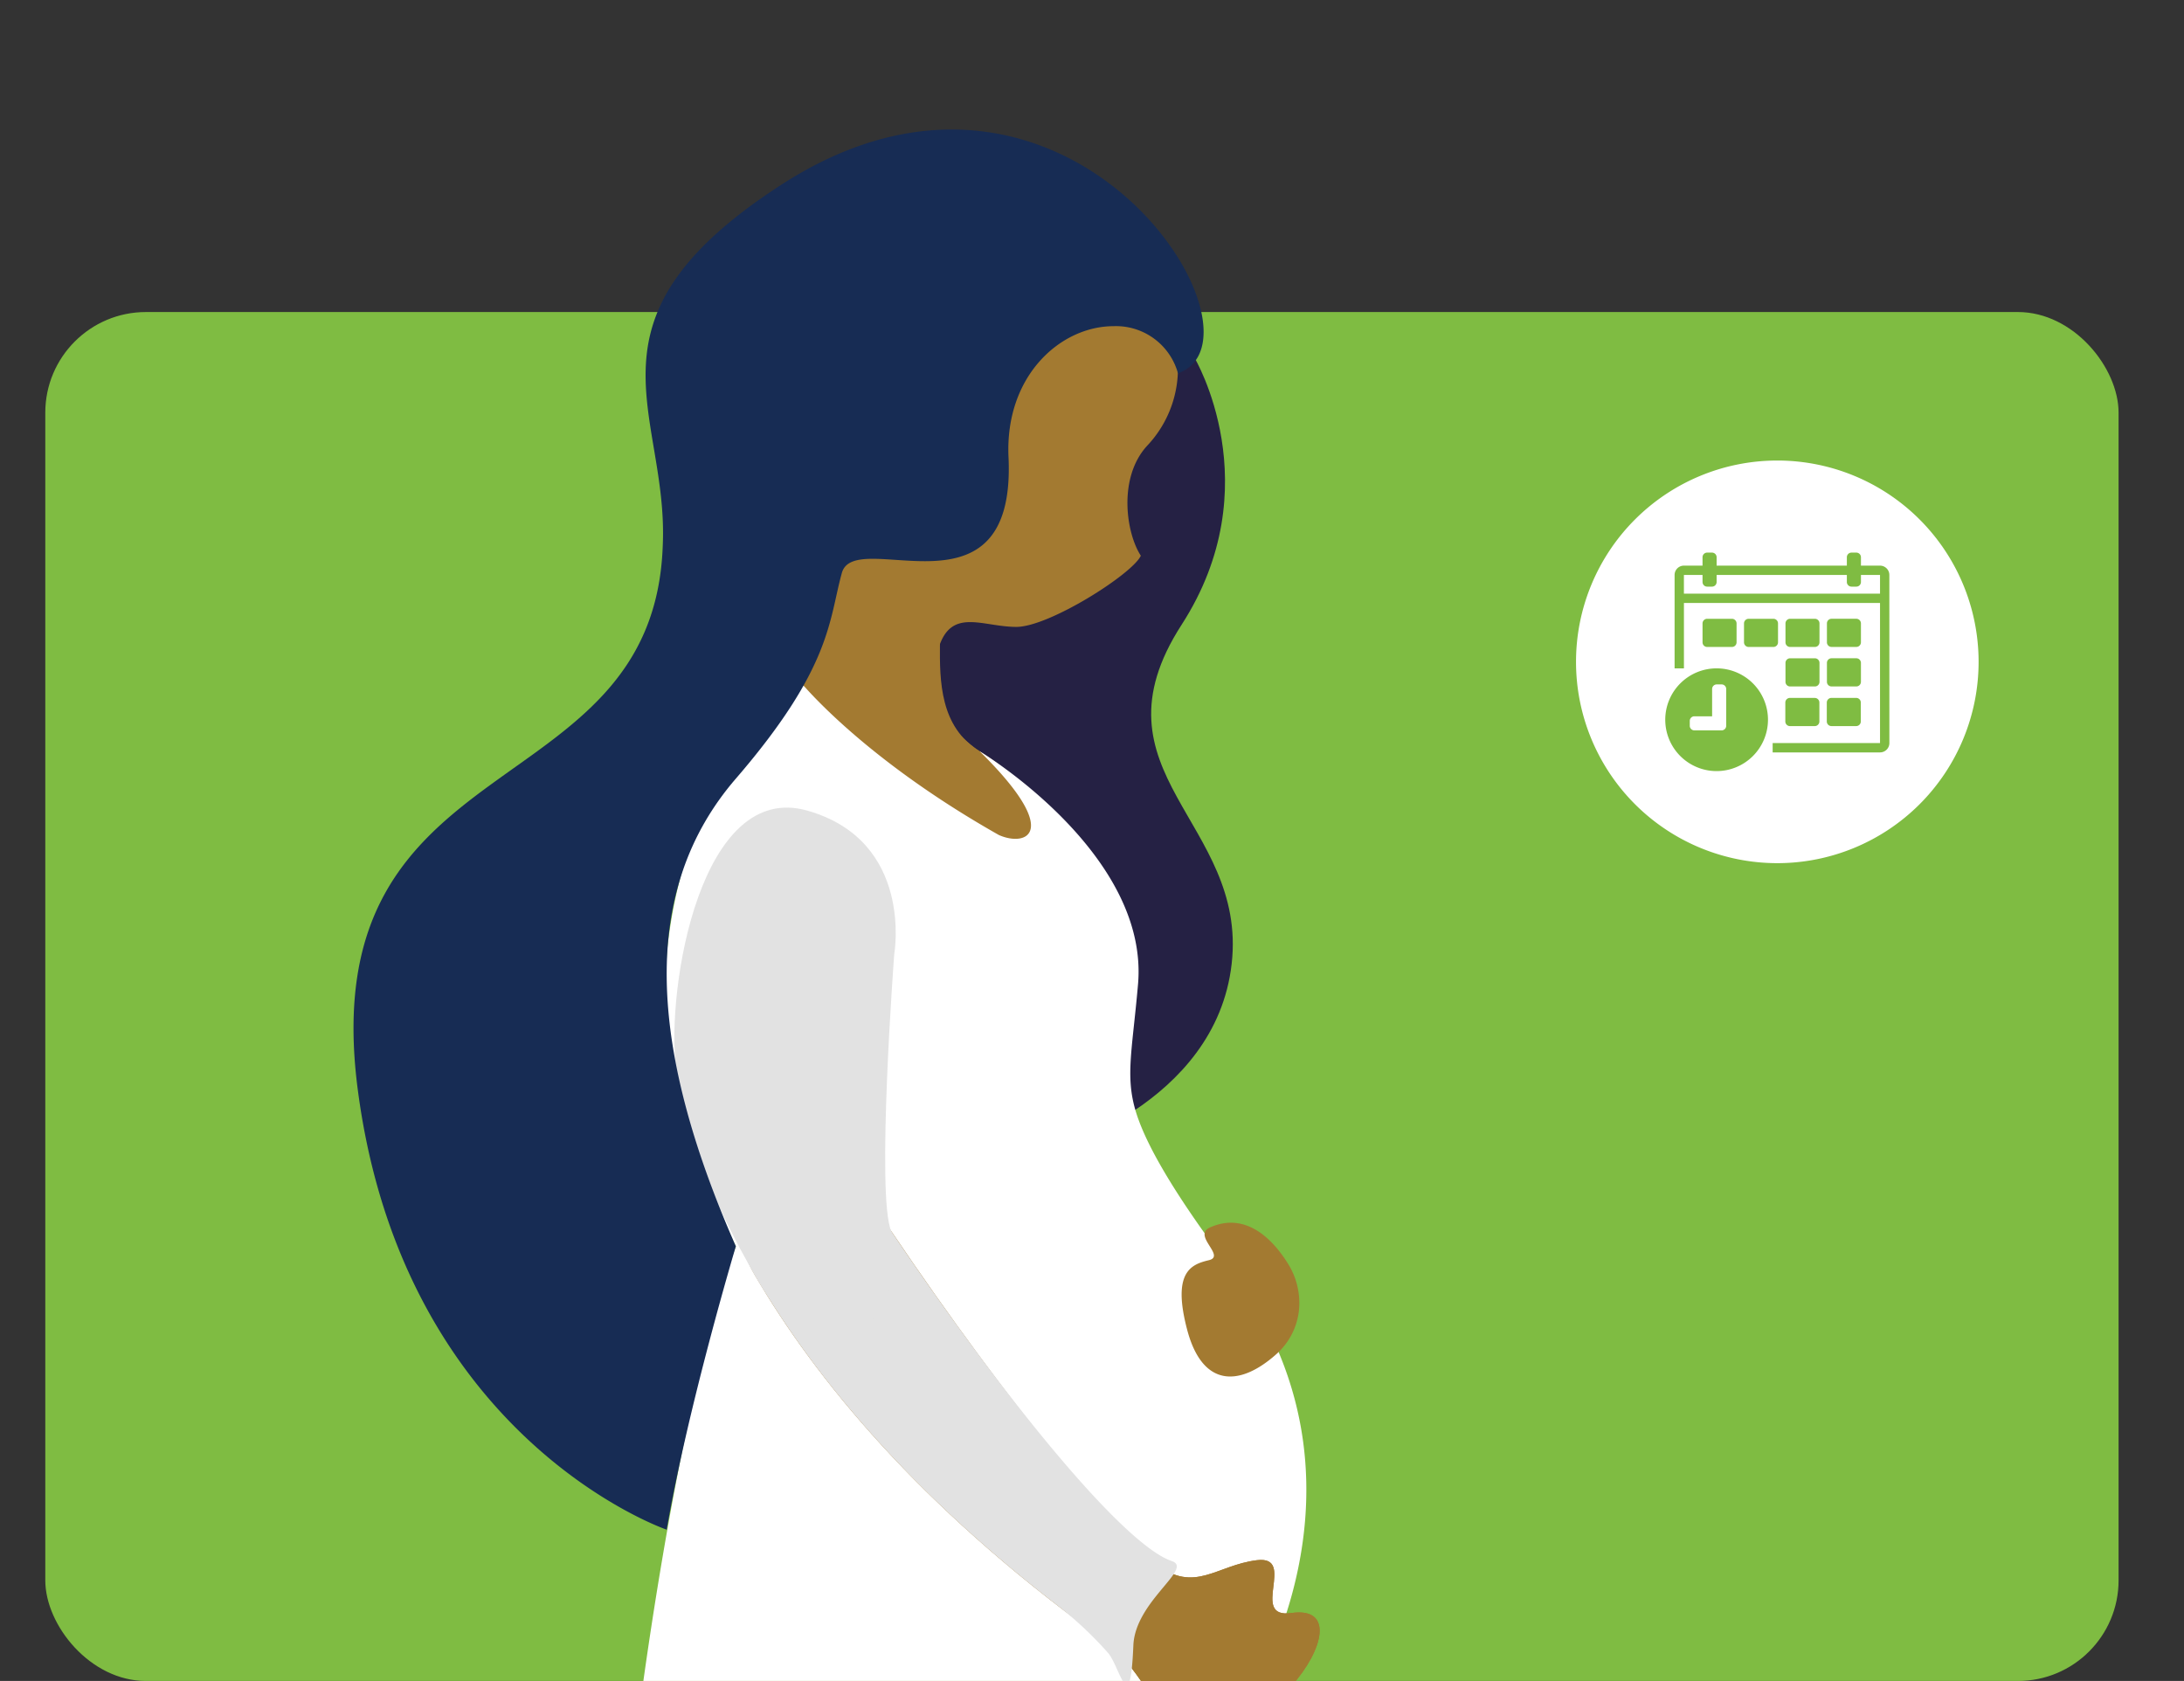 <?xml version="1.0" encoding="UTF-8"?>
<svg xmlns="http://www.w3.org/2000/svg" width="434" height="334" viewBox="0 0 434 334">
  <rect x="0" y="0" width="434" height="334" fill="#333333" stroke="none"/>
  <defs>
    <clipPath id="clip-path">
      <path id="Rectangle_2040" data-name="Rectangle 2040" transform="translate(977 1987)" style="fill:#7fbc42" d="M0 0h434v310H0z"></path>
    </clipPath>
    <clipPath id="clip-path-2">
      <path id="Rectangle_15447" data-name="Rectangle 15447" transform="translate(1785.604 -14.289)" style="fill:none" d="M0 0h217.79v334H0z"></path>
    </clipPath>
    <clipPath id="clip-path-3">
      <path id="Rectangle_15448" data-name="Rectangle 15448" transform="translate(2036.789 77.218)" style="fill:none" d="M0 0h80v80H0z"></path>
    </clipPath>
    <style>
            
        </style>
  </defs>
  <g id="Group_32003" data-name="Group 32003" transform="translate(-944 -2209)">
    <g id="Group_31990" data-name="Group 31990" transform="translate(0 174)">
      <rect id="Rectangle_795" data-name="Rectangle 795" width="412" height="272" rx="20" transform="translate(953 2097)" style="fill:#7fbc42"></rect>
      <g id="Group_31987" data-name="Group 31987" transform="translate(-779.605 2049.289)">
        <g id="Group_31826" data-name="Group 31826">
          <g id="Group_31825" data-name="Group 31825" style="clip-path:url(#clip-path-2)">
            <path id="Path_114942" data-name="Path 114942" d="M1960.961 56.776s15.241 25.511-2.544 53.06c-19.016 29.458 13.124 39.216 9.945 67.368s-36.325 37.233-36.325 37.233l-57.715-88.358s39.113-103.648 86.639-69.3" style="fill:#252144"></path>
            <path id="Path_114943" data-name="Path 114943" d="M1957.616 57.18a22.336 22.336 0 0 1-6.054 17.1c-5.809 6.326-4.21 17.322-1.254 21.847-1.665 3.633-18.222 14.145-24.73 14.145s-12.521-3.668-15.19 3.413c-2.6 6.894-5.981 6.511-27.238-11.1-29-24.029-23.769-65.292 5.644-82.111s64.584 11.277 68.822 36.7" style="fill:#a37a31"></path>
            <path id="Path_114944" data-name="Path 114944" d="M1910.388 113.688c-.06 7.368.006 16.445 7.876 21.288s-28.145 22.578-40.563-5.751c-3.041-6.937 7.265.908 5.449-26.639s27.547-26.962 27.238 11.1" style="fill:#a37a31"></path>
            <path id="Path_114945" data-name="Path 114945" d="M1918.264 134.976c7.87 4.843 20.887 17.254 25.73 25.73S1878 136.792 1877.7 129.225s2.73.833 5.449-26.639c.664-6.716 27.244 27.547 35.114 32.39" style="fill:#a37a31"></path>
            <path id="Path_114946" data-name="Path 114946" d="M1869.831 233.357s-16.651-34.257-13.472-60.416 14.688-38.7 21.334-45.835l3.436-4.773a1.539 1.539 0 0 1 2.4-.129c3.717 4.157 15.871 16.59 38.574 29.422 5.448 2.421 12.713-.4-3.835-16.649 0 0 33.751 20.24 31.482 46.314-1.238 14.231-2.79 19.035.146 27.017 2.444 6.644 8.22 16.168 17.815 28.883 35.687 47.295-1.47 95.035-1.47 95.035l-116.3-1.1s7.671-64.022 19.892-97.774" style="fill:#fff"></path>
            <path id="Path_114947" data-name="Path 114947" d="M1981.741 245.989a14.716 14.716 0 0 0-2.259-9.3c-2.592-4.144-7.966-10.408-15.409-7.1-3.632 1.614 3.216 5.689-.245 6.517s-7.35 2.256-4.323 13.782 10.421 11.384 17.686 4.927a13.581 13.581 0 0 0 4.55-8.822" style="fill:#a37a31"></path>
            <path id="Path_114948" data-name="Path 114948" d="M1941.119 310.245s3.6 1.332 9.233 9.485 23.409 8.274 29.867 1.009 8.476-15.741 0-14.53 1.211-11.5-6.862-10.494-12.31 6.66-19.978.807-20.387 4.782-12.26 13.723" style="fill:#a37a31"></path>
            <path id="Path_114949" data-name="Path 114949" d="M1873.61 239.074c12.014 20.566 32.634 45.785 67.509 71.171 0 0 3.6 1.331 9.233 9.484s23.409 8.275 29.867 1.01 8.476-15.741 0-14.53 1.211-11.5-6.862-10.494-12.31 6.659-19.978.807-28.758-30.775-52.672-66.192c-18.171-27.981-38.077-10.051-27.1 8.744" style="fill:#a37a31"></path>
            <path id="Path_114950" data-name="Path 114950" d="M1873.61 239.074c11.147 19.081 29.7 42.169 60.179 65.679a73.026 73.026 0 0 1 10 9.379c2.339 2.636 4.4 13.7 5.036-1.491.368-8.82 12.046-15.285 7.636-16.755-9.151-3.051-31.839-30.139-55.753-65.556-18.171-27.981-38.077-10.051-27.1 8.744" style="fill:#e2e2e2"></path>
            <path id="Path_114951" data-name="Path 114951" d="M1901.313 175.237s3.935-22.4-17.254-28.455-28.063 35.092-26.14 50.995c.945 7.811 4.93 23.359 16.648 42.915 12.142 20.263 28.7 10.939 26.141-10.362-3.027-6.962.6-55.093.6-55.093" style="fill:#e2e2e2"></path>
            <path id="Path_114952" data-name="Path 114952" d="M1957.692 59.894a12.777 12.777 0 0 0-12.789-9.373c-10.595 0-21.634 9.9-20.887 26.033 1.562 33.721-30.523 13.621-33.121 23s-1.993 18.768-21.064 40.866-17.557 52.974 0 92.932c0 0-9.51 31.754-13.741 56.3 0 0-52.324-17.895-61.4-87.518s58.8-55.36 60.616-108.031c1.211-26.639-18.091-44.845 23.745-71.8 56.819-36.6 98.686 30.5 78.646 37.579" style="fill:#172c54"></path>
          </g>
        </g>
        <g id="Group_31828" data-name="Group 31828">
          <g id="Group_31827" data-name="Group 31827" style="clip-path:url(#clip-path-3)">
            <path id="Path_114953" data-name="Path 114953" d="M2093.409 101.354a.917.917 0 0 1-.919.918h-.963a.919.919 0 0 1-.918-.918v-1.4h-25.88v1.4a.918.918 0 0 1-.918.918h-.963a.917.917 0 0 1-.919-.918v-1.4h-3.7v3.71h38.971v-3.71h-3.792z" style="fill:#fff"></path>
            <path id="Path_114954" data-name="Path 114954" d="M2076.788 77.216a40 40 0 1 0 40 40 40 40 0 0 0-40-40m-12.058 61.708a10.207 10.207 0 1 1 10.205-10.209 10.221 10.221 0 0 1-10.205 10.209m-2.8-25.584v-3.759a.92.92 0 0 1 .918-.919h4.925a.92.92 0 0 1 .919.919v3.759a.92.92 0 0 1-.919.919h-4.925a.92.92 0 0 1-.918-.919m8.241 0v-3.759a.92.92 0 0 1 .919-.919h4.922a.918.918 0 0 1 .918.919v3.759a.918.918 0 0 1-.918.919h-4.922a.92.92 0 0 1-.919-.919m28.887 20.014a1.857 1.857 0 0 1-1.853 1.856h-21.341v-1.856h21.336v-27.833h-38.967v12.989h-1.856V99.954a1.857 1.857 0 0 1 1.856-1.856h3.695V96.43a.918.918 0 0 1 .915-.919h.967a.92.92 0 0 1 .918.919v1.67h25.88v-1.67a.919.919 0 0 1 .918-.919h.963a.92.92 0 0 1 .919.919v1.67h3.792a1.857 1.857 0 0 1 1.853 1.856zm-19.727-16.845h4.925a.916.916 0 0 1 .915.919v3.761a.915.915 0 0 1-.915.919h-4.925a.918.918 0 0 1-.919-.919v-3.761a.92.92 0 0 1 .919-.919m-.919-3.169v-3.759a.92.92 0 0 1 .919-.919h4.925a.916.916 0 0 1 .915.919v3.759a.916.916 0 0 1-.915.919h-4.925a.92.92 0 0 1-.919-.919m.894 11.046h4.924a.92.92 0 0 1 .919.918v3.761a.92.92 0 0 1-.919.919h-4.93a.921.921 0 0 1-.919-.919V125.3a.92.92 0 0 1 .919-.918m8.263-7.877h4.925a.92.92 0 0 1 .919.919v3.761a.918.918 0 0 1-.919.919h-4.925a.916.916 0 0 1-.915-.919v-3.761a.917.917 0 0 1 .915-.919m-.915-3.169v-3.759a.917.917 0 0 1 .915-.919h4.925a.92.92 0 0 1 .919.919v3.759a.92.92 0 0 1-.919.919h-4.925a.917.917 0 0 1-.915-.919m.893 11.046h4.922a.917.917 0 0 1 .918.918v3.761a.918.918 0 0 1-.918.919h-4.922a.92.92 0 0 1-.918-.919V125.3a.919.919 0 0 1 .918-.918" style="fill:#fff"></path>
            <path id="Path_114955" data-name="Path 114955" d="M2065.721 121.7h-.975a.914.914 0 0 0-.913.912v5.423h-3.527a.914.914 0 0 0-.913.912v.975a.913.913 0 0 0 .913.91h5.415a.912.912 0 0 0 .912-.91v-7.31a.912.912 0 0 0-.912-.912" style="fill:#fff"></path>
          </g>
        </g>
      </g>
    </g>
  </g>
</svg>
